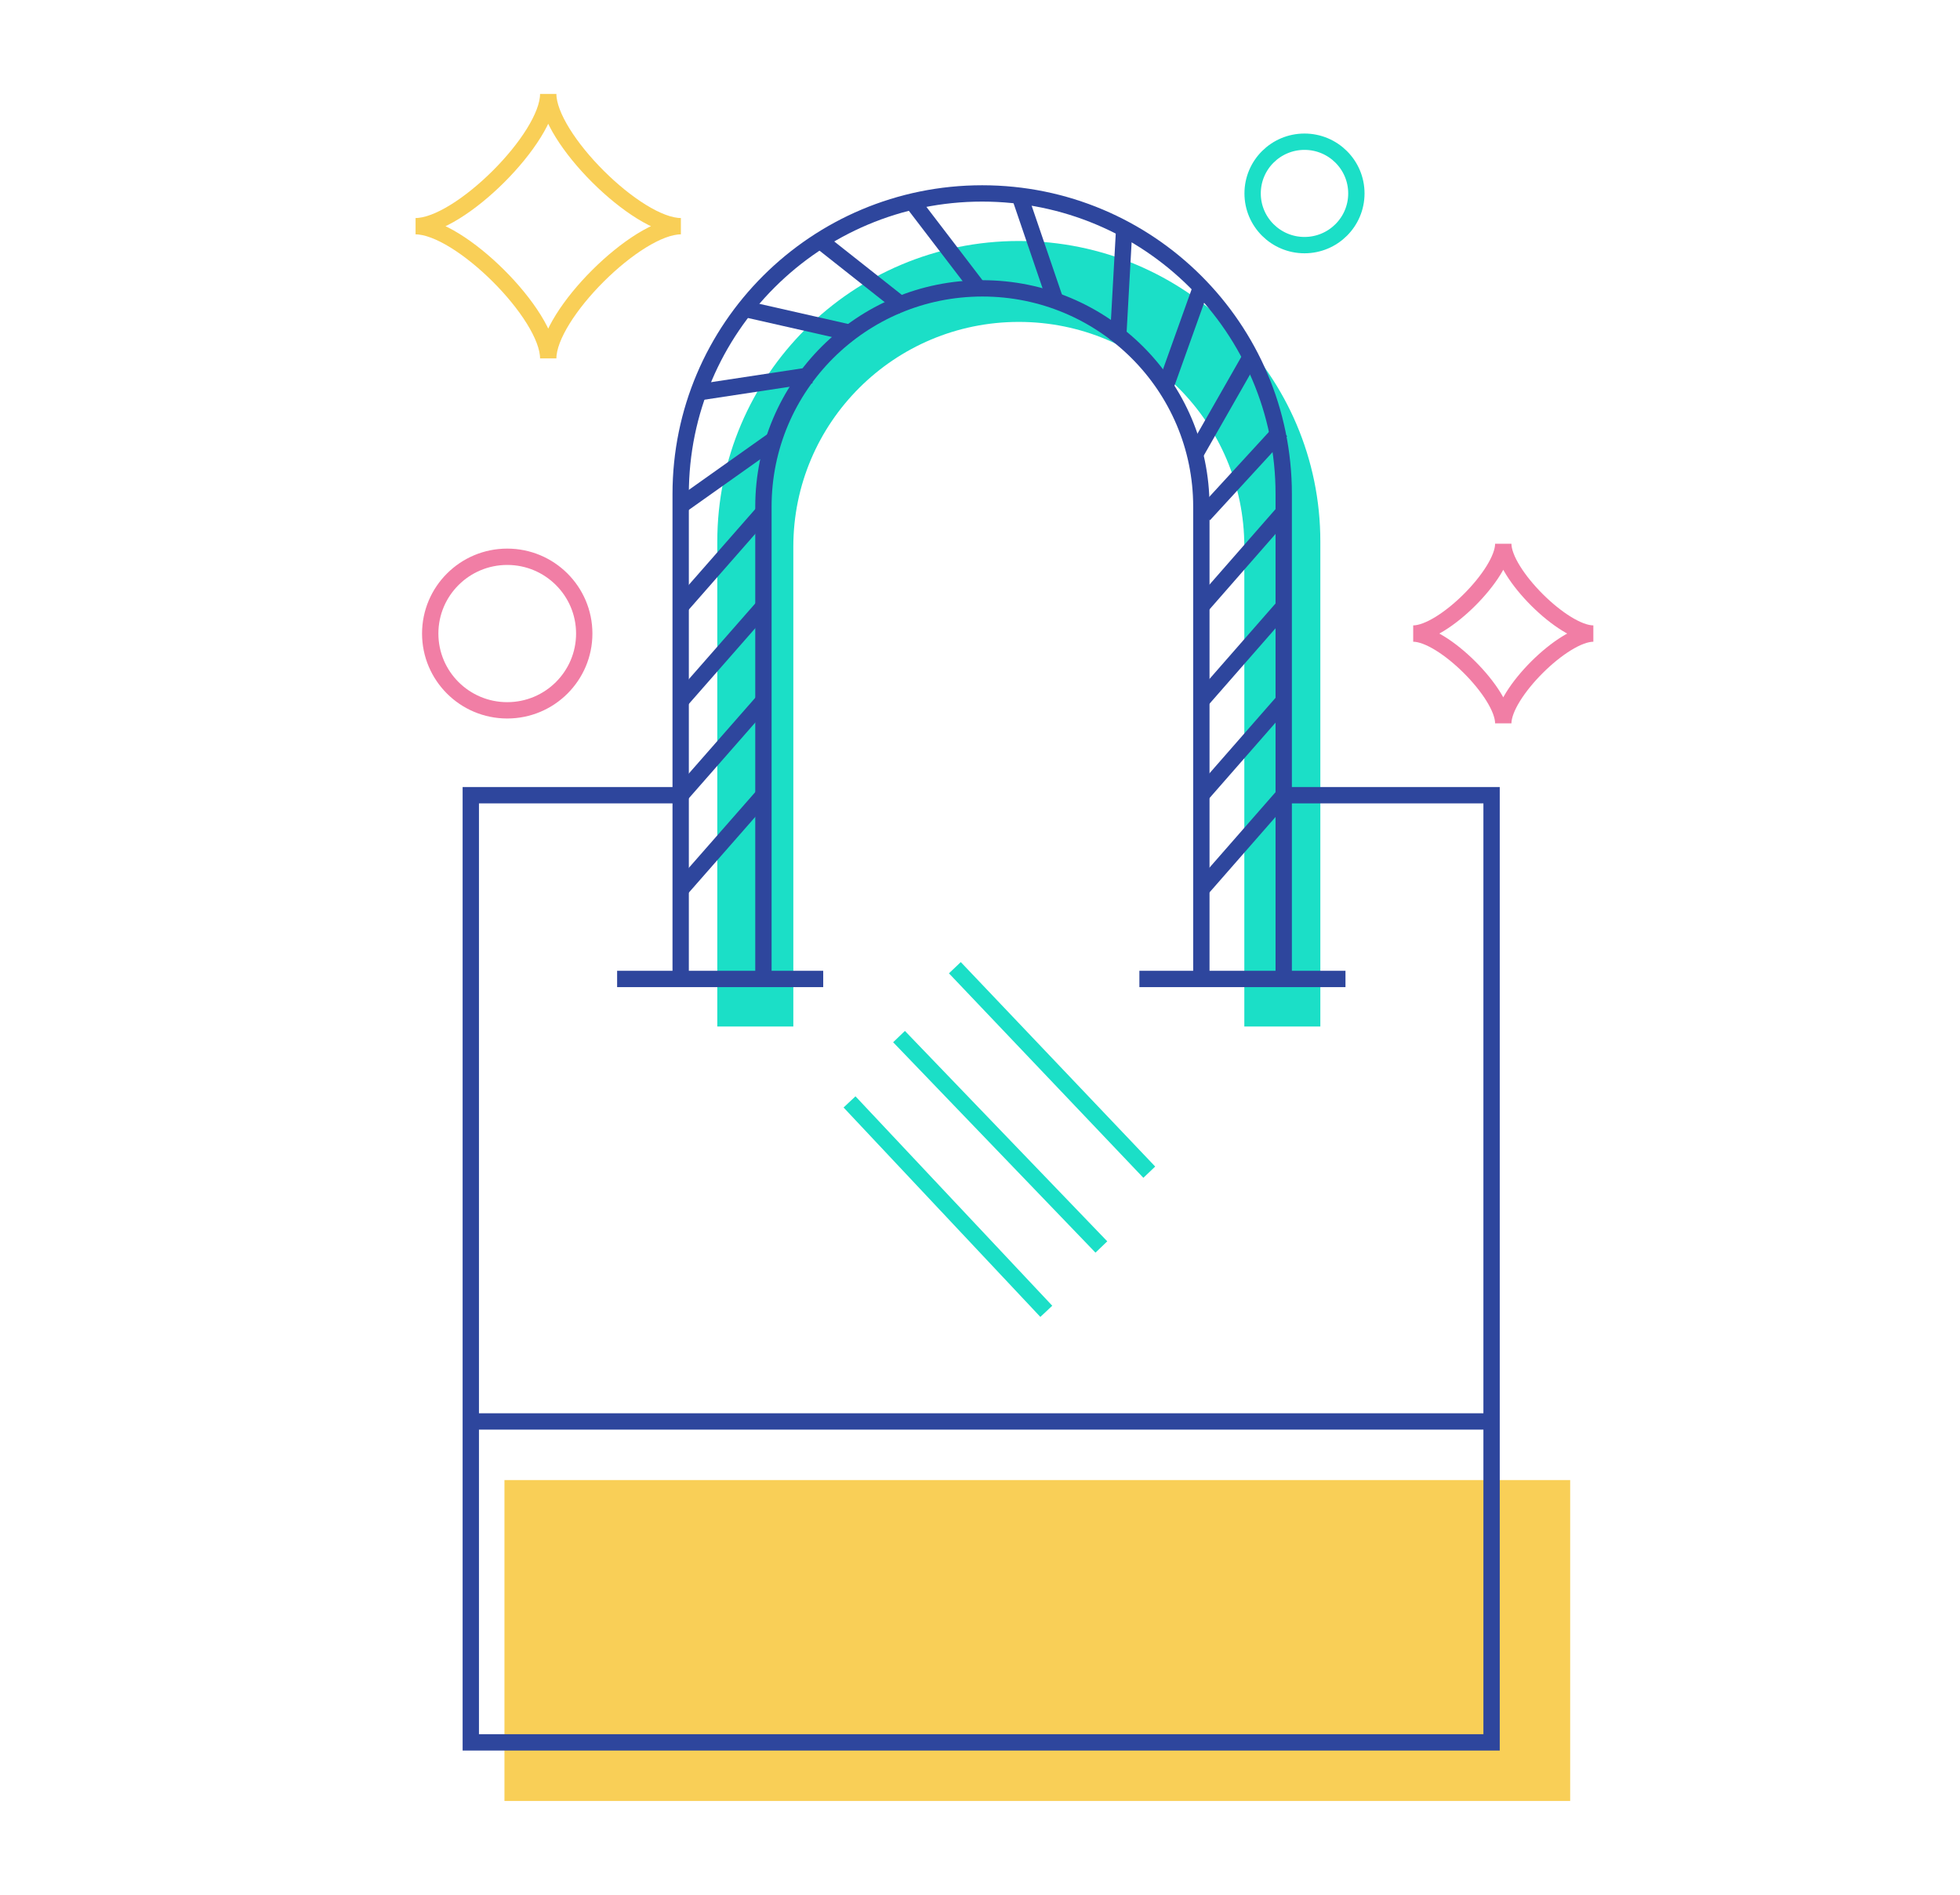 <svg width="120" height="116" viewBox="0 0 120 116" fill="none" xmlns="http://www.w3.org/2000/svg">
<path d="M96.133 90.613H30.885V110.26H96.133V90.613Z" fill="#F9CF57"/>
<path d="M62.377 14.754C52.183 14.754 43.916 22.994 43.916 33.157V62.845H48.571V33.471C48.571 25.87 54.752 19.708 62.377 19.708C70.001 19.708 76.183 25.87 76.183 33.471V62.845H80.837V33.157C80.837 22.994 72.571 14.754 62.377 14.754Z" fill="#1BDFC7"/>
<path d="M41.673 48.684H28.824V106.672H91.321V48.684H78.582" stroke="#2E469D" stroke-miterlimit="10"/>
<path d="M41.674 59.934V30.245C41.674 20.083 49.941 11.842 60.134 11.842C70.328 11.842 78.595 20.083 78.595 30.245V59.934" stroke="#2E469D" stroke-miterlimit="10"/>
<path d="M46.74 59.933V31.018C46.74 23.635 52.74 17.654 60.146 17.654C67.552 17.654 73.552 23.635 73.552 31.018V59.933" stroke="#2E469D" stroke-miterlimit="10"/>
<path d="M28.824 87.024H91.249" stroke="#2E469D" stroke-miterlimit="10"/>
<path d="M41.674 54.459L46.74 48.684" stroke="#2E469D" stroke-miterlimit="10"/>
<path d="M41.674 48.684L46.74 42.908" stroke="#2E469D" stroke-miterlimit="10"/>
<path d="M41.674 42.908L46.74 37.132" stroke="#2E469D" stroke-miterlimit="10"/>
<path d="M41.674 37.132L46.74 31.356" stroke="#2E469D" stroke-miterlimit="10"/>
<path d="M73.541 54.459L78.596 48.684" stroke="#2E469D" stroke-miterlimit="10"/>
<path d="M73.541 48.684L78.596 42.908" stroke="#2E469D" stroke-miterlimit="10"/>
<path d="M73.541 42.908L78.596 37.132" stroke="#2E469D" stroke-miterlimit="10"/>
<path d="M73.541 37.132L78.596 31.356" stroke="#2E469D" stroke-miterlimit="10"/>
<path d="M41.674 30.958L47.383 26.91" stroke="#2E469D" stroke-miterlimit="10"/>
<path d="M42.752 24.022L49.673 22.971" stroke="#2E469D" stroke-miterlimit="10"/>
<path d="M45.432 18.874L52.256 20.421" stroke="#2E469D" stroke-miterlimit="10"/>
<path d="M50.4 14.887L55.37 18.814" stroke="#2E469D" stroke-miterlimit="10"/>
<path d="M55.662 12.107L59.904 17.654" stroke="#2E469D" stroke-miterlimit="10"/>
<path d="M62.377 11.842L64.632 18.451" stroke="#2E469D" stroke-miterlimit="10"/>
<path d="M68.837 13.848L68.449 20.82" stroke="#2E469D" stroke-miterlimit="10"/>
<path d="M73.625 17.328L71.273 23.901" stroke="#2E469D" stroke-miterlimit="10"/>
<path d="M76.691 21.641L73.236 27.695" stroke="#2E469D" stroke-miterlimit="10"/>
<path d="M78.438 26.366L73.711 31.514" stroke="#2E469D" stroke-miterlimit="10"/>
<path d="M33.565 5.752C33.565 8.446 28.146 13.848 25.443 13.848C28.146 13.848 33.565 19.249 33.565 21.943C33.565 19.249 38.983 13.848 41.686 13.848C38.983 13.848 33.565 8.446 33.565 5.752Z" stroke="#F9CF57" stroke-miterlimit="10"/>
<path d="M92.037 33.29C92.037 35.126 88.364 38.788 86.522 38.788C88.364 38.788 92.037 42.449 92.037 44.285C92.037 42.449 95.709 38.788 97.552 38.788C95.709 38.788 92.037 35.126 92.037 33.29Z" stroke="#F17EA5" stroke-miterlimit="10"/>
<path d="M37.783 59.934H50.401" stroke="#2E469D" stroke-miterlimit="10"/>
<path d="M69.758 59.934H82.376" stroke="#2E469D" stroke-miterlimit="10"/>
<path d="M31.055 43.488C33.659 43.488 35.77 41.383 35.77 38.788C35.77 36.192 33.659 34.087 31.055 34.087C28.451 34.087 26.34 36.192 26.34 38.788C26.34 41.383 28.451 43.488 31.055 43.488Z" stroke="#F17EA5" stroke-miterlimit="10"/>
<path d="M79.867 15.007C81.621 15.007 83.043 13.59 83.043 11.842C83.043 10.093 81.621 8.676 79.867 8.676C78.113 8.676 76.691 10.093 76.691 11.842C76.691 13.59 78.113 15.007 79.867 15.007Z" stroke="#1BDFC7" stroke-miterlimit="10"/>
<path d="M58.461 59.245L70.364 71.763" stroke="#1BDFC7" stroke-miterlimit="10"/>
<path d="M55.043 63.462L67.431 76.343" stroke="#1BDFC7" stroke-miterlimit="10"/>
<path d="M52.012 67.461L64.06 80.282" stroke="#1BDFC7" stroke-miterlimit="10"/>
</svg>
